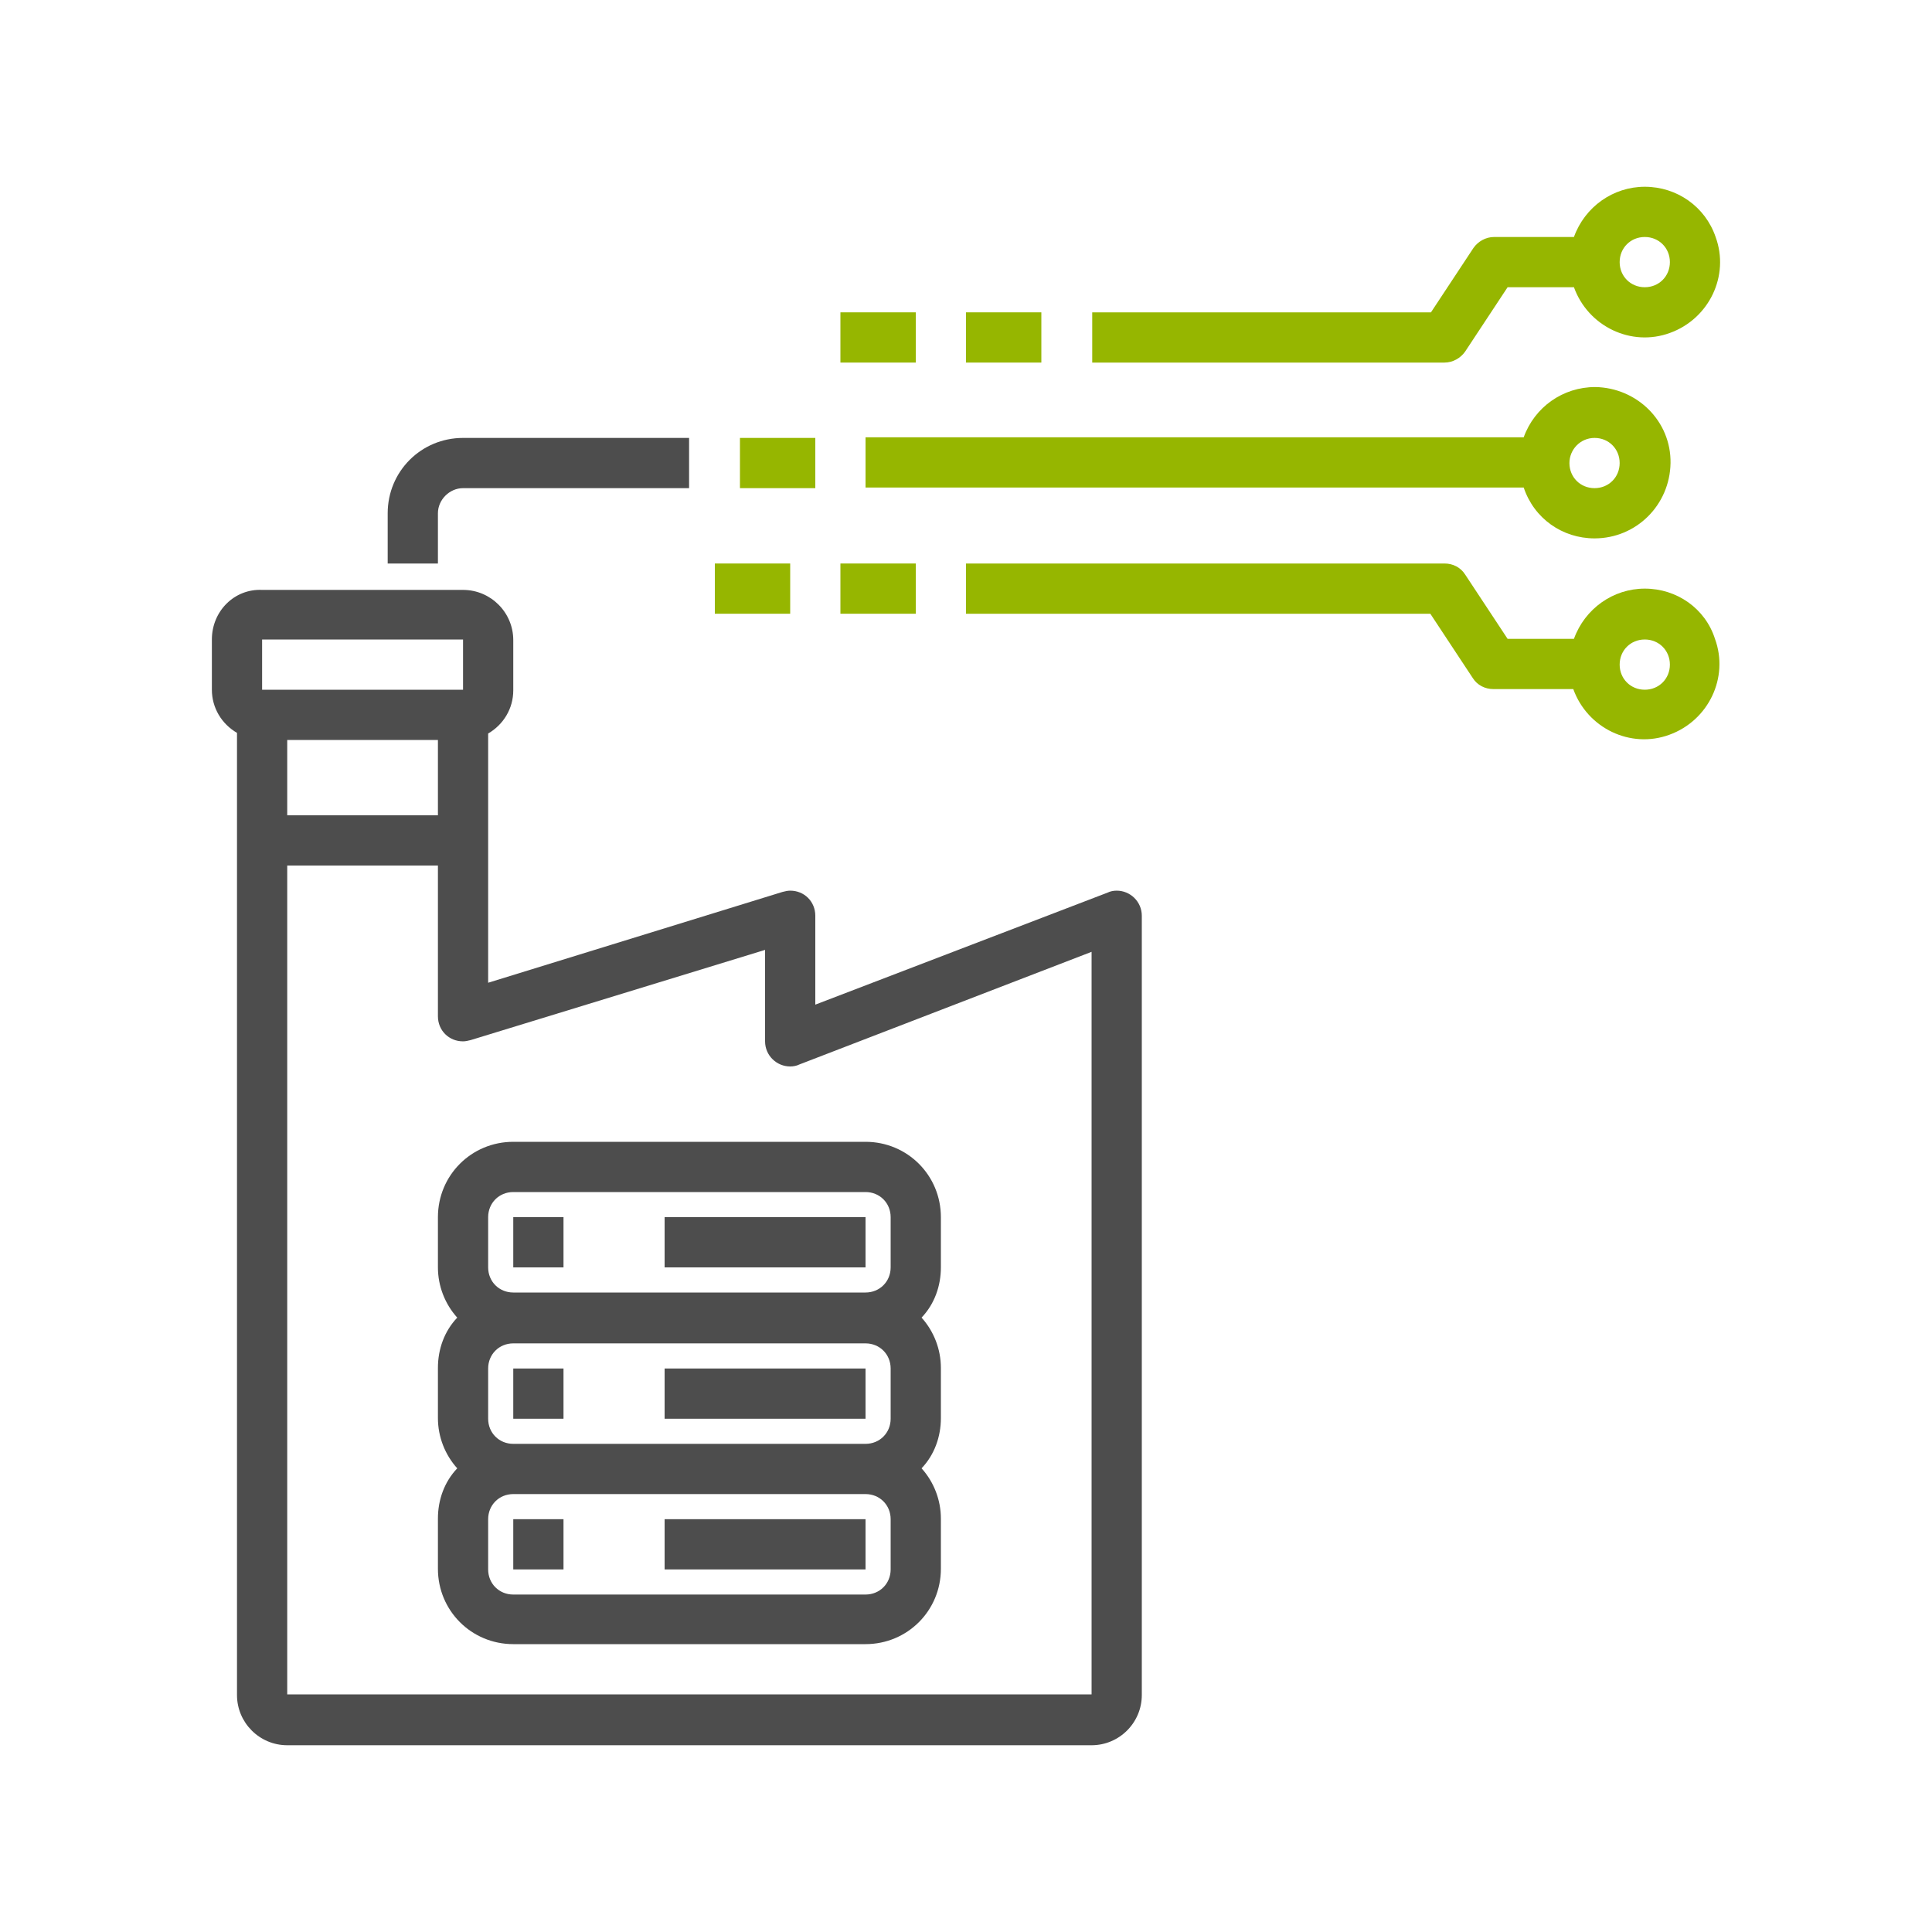 <?xml version="1.0" encoding="UTF-8"?> <svg xmlns="http://www.w3.org/2000/svg" id="Layer_1" data-name="Layer 1" viewBox="0 0 300 300"><defs><style> .cls-1 { fill: #4d4d4d; } .cls-1, .cls-2 { stroke-width: 0px; } .cls-2 { fill: #96b600; } </style></defs><path class="cls-2" d="M255.4,91.4c-4.9,0-9.3,3.1-11,7.8h-10.3l-6.6-10c-.7-1.1-1.9-1.7-3.2-1.7h-74.3v7.8h72.1l6.6,10c.7,1.1,1.9,1.7,3.2,1.7h12.4c2.2,6.1,8.9,9.3,14.9,7.1,6.1-2.2,9.3-8.9,7.1-14.9-1.5-4.7-5.9-7.8-10.9-7.8ZM255.4,107.1c-2.2,0-3.9-1.7-3.9-3.9s1.7-3.9,3.9-3.9,3.9,1.7,3.9,3.9-1.7,3.9-3.9,3.9Z"></path><path class="cls-2" d="M247.6,83.6c6.5,0,11.7-5.2,11.8-11.7.1-6.5-5.2-11.7-11.7-11.8-5,0-9.4,3.1-11.1,7.8h-102.2v7.8h102.2c1.6,4.8,6,7.9,11,7.9ZM247.6,68c2.2,0,3.9,1.7,3.9,3.9s-1.7,3.9-3.9,3.9-3.9-1.7-3.9-3.9c0-2.1,1.7-3.9,3.9-3.9Z"></path><path class="cls-1" d="M71.9,75.8h35.1v-7.8h-35.1c-6.5,0-11.7,5.2-11.7,11.7v7.8h7.8v-7.8c0-2.1,1.8-3.9,3.9-3.9Z"></path><path class="cls-2" d="M255.4,29c-4.9,0-9.3,3.1-11,7.8h-12.4c-1.3,0-2.5.7-3.2,1.7l-6.6,10h-52.6v7.8h54.7c1.3,0,2.5-.7,3.2-1.7l6.6-10h10.3c2.2,6.1,8.9,9.3,14.9,7.1,6.1-2.2,9.3-8.9,7.1-14.9-1.6-4.7-6-7.8-11-7.8ZM255.4,44.6c-2.2,0-3.9-1.7-3.9-3.9s1.7-3.9,3.9-3.9,3.9,1.7,3.9,3.9-1.7,3.9-3.9,3.9Z"></path><path class="cls-1" d="M68,196.8c0,2.9,1.1,5.7,3,7.8-2,2.1-3,4.9-3,7.8v7.8c0,2.9,1.1,5.7,3,7.8-2,2.1-3,4.9-3,7.8v7.8c0,6.5,5.2,11.7,11.7,11.7h54.7c6.5,0,11.7-5.2,11.7-11.7v-7.8c0-2.9-1.1-5.7-3-7.8,2-2.1,3-4.9,3-7.8v-7.8c0-2.9-1.1-5.7-3-7.8,2-2.1,3-4.9,3-7.8v-7.8c0-6.5-5.2-11.7-11.7-11.7h-54.7c-6.5,0-11.7,5.2-11.7,11.7v7.8ZM75.8,189c0-2.2,1.7-3.9,3.9-3.9h54.7c2.2,0,3.9,1.7,3.9,3.9v7.8c0,2.2-1.7,3.9-3.9,3.9h-54.7c-2.2,0-3.9-1.7-3.9-3.9,0,0,0-7.8,0-7.8ZM75.8,212.5c0-2.2,1.7-3.9,3.9-3.9h54.7c2.2,0,3.9,1.7,3.9,3.9v7.8c0,2.2-1.7,3.9-3.9,3.9h-54.7c-2.2,0-3.9-1.7-3.9-3.9,0,0,0-7.8,0-7.8ZM75.8,235.9c0-2.2,1.7-3.9,3.9-3.9h54.7c2.2,0,3.9,1.7,3.9,3.9v7.8c0,2.2-1.7,3.9-3.9,3.9h-54.7c-2.2,0-3.9-1.7-3.9-3.9,0,0,0-7.8,0-7.8Z"></path><rect class="cls-1" x="79.7" y="189" width="7.8" height="7.8"></rect><rect class="cls-1" x="103.2" y="189" width="31.2" height="7.8"></rect><rect class="cls-1" x="79.7" y="212.5" width="7.8" height="7.8"></rect><rect class="cls-1" x="103.2" y="212.5" width="31.2" height="7.8"></rect><rect class="cls-1" x="79.7" y="235.9" width="7.8" height="7.8"></rect><rect class="cls-1" x="103.2" y="235.9" width="31.2" height="7.8"></rect><path class="cls-1" d="M32.9,99.3v7.8c0,2.8,1.5,5.3,3.9,6.7v149.4c0,4.3,3.5,7.8,7.8,7.8h124.9c4.3,0,7.8-3.5,7.8-7.8v-121c0-2.2-1.8-3.9-3.9-3.9-.5,0-1,.1-1.4.3l-45.4,17.4v-13.8c0-2.2-1.7-3.9-3.9-3.9-.4,0-.8.1-1.2.2l-45.7,14.1v-38.7c2.4-1.4,3.9-3.9,3.9-6.7v-7.8c0-4.3-3.5-7.8-7.8-7.8h-31.2c-4.3-.2-7.8,3.3-7.8,7.7ZM118.8,147.5v14.2c0,2.2,1.8,3.9,3.9,3.9.5,0,1-.1,1.4-.3l45.4-17.5v115.3H44.6v-128.7h23.4v23.4c0,2.2,1.7,3.9,3.9,3.9.4,0,.8-.1,1.2-.2l45.7-14ZM44.6,126.6v-11.7h23.4v11.7h-23.4ZM71.9,107.1h-31.2v-7.8h31.2v7.8Z"></path><rect class="cls-2" x="114.9" y="68" width="11.7" height="7.8"></rect><rect class="cls-2" x="150" y="48.5" width="11.7" height="7.8"></rect><rect class="cls-2" x="130.5" y="48.5" width="11.7" height="7.8"></rect><rect class="cls-2" x="130.5" y="87.5" width="11.7" height="7.8"></rect><rect class="cls-2" x="111" y="87.5" width="11.7" height="7.8"></rect></svg> 